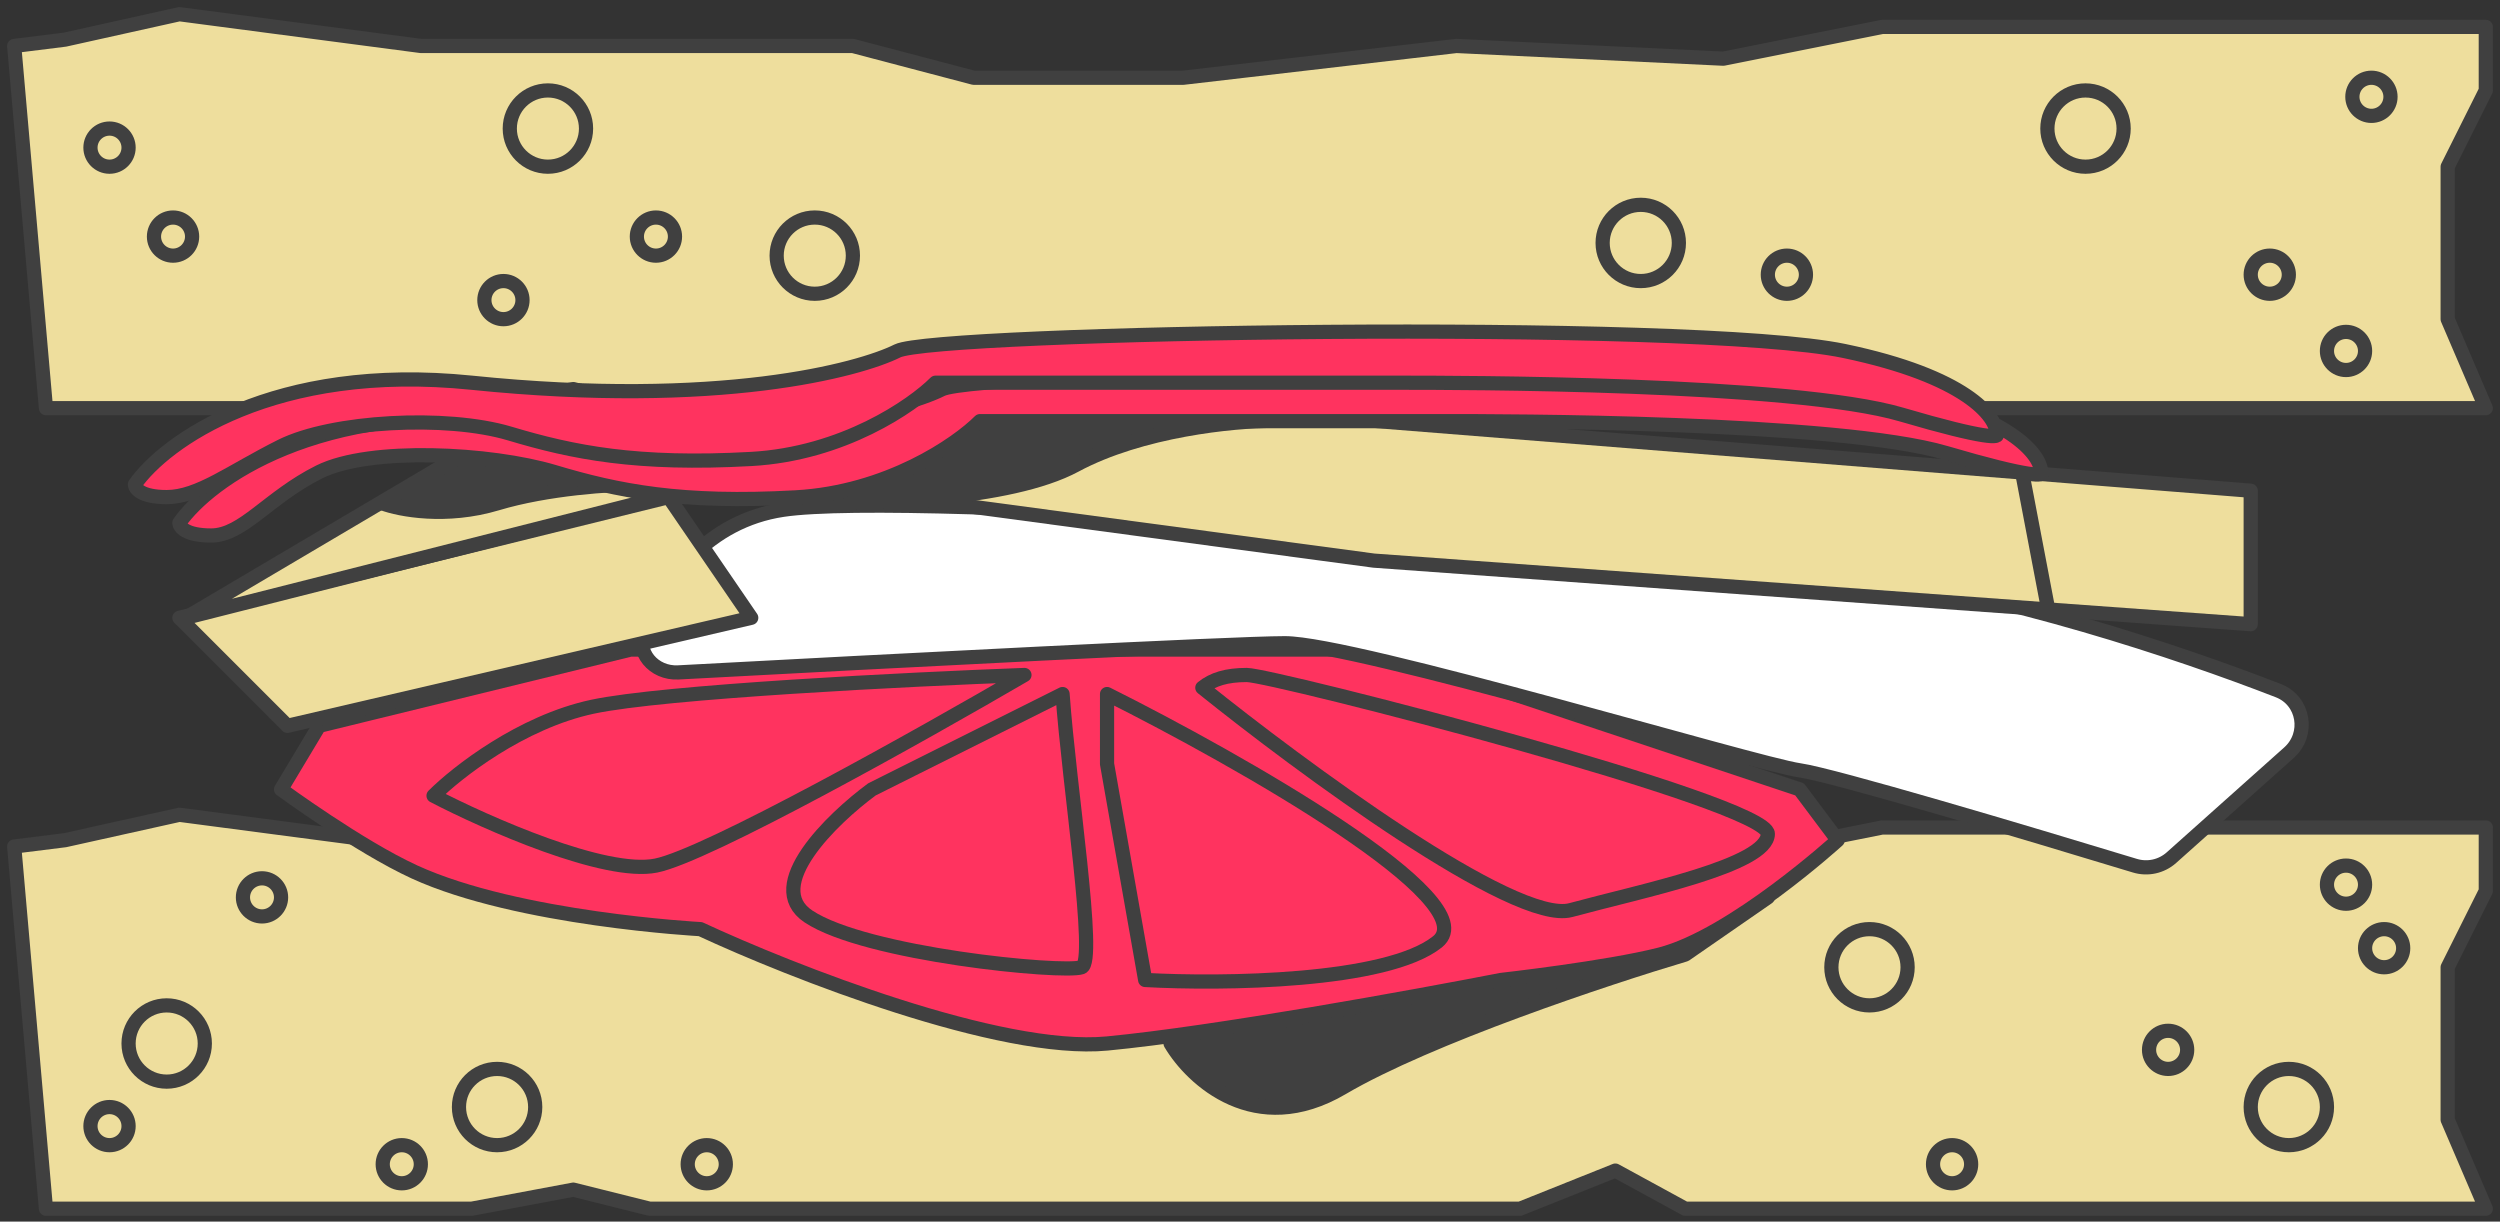 <svg width="176" height="86" viewBox="0 0 176 86" fill="none" xmlns="http://www.w3.org/2000/svg">
<rect x="0" y="0" width="176" height="86" fill="#333333" stroke="none"/>
<path d="M33.206 85.093H3.236L1 59.596L4.578 59.149L12.63 57.36L29.627 59.596H38.126H60.044L68.542 61.833H83.303L102.537 59.596L121.324 60.491L132.506 58.255H143.242H147.715H159.344H162.028H175V62.727L172.316 68.095V76.147V78.83L175 85.093H165.159H152.635H136.979H125.35H118.64L113.72 82.409L107.01 85.093H104.774H102.537H97.617H85.987H45.73L40.362 83.751L33.206 85.093Z" fill="#EEDE9D" stroke="#404040" stroke-linejoin="round"/>
<circle cx="161.134" cy="77.936" r="2.684" fill="#EEDE9D" stroke="#404040"/>
<circle cx="131.612" cy="68.095" r="2.684" fill="#EEDE9D" stroke="#404040"/>
<circle cx="152.635" cy="73.91" r="1.342" fill="#EEDE9D" stroke="#404040"/>
<circle cx="167.843" cy="66.753" r="1.342" fill="#EEDE9D" stroke="#404040"/>
<circle cx="137.427" cy="81.962" r="1.342" fill="#EEDE9D" stroke="#404040"/>
<circle cx="49.756" cy="81.962" r="1.342" fill="#EEDE9D" stroke="#404040"/>
<circle cx="28.285" cy="81.962" r="1.342" fill="#EEDE9D" stroke="#404040"/>
<circle cx="7.71" cy="79.278" r="1.342" fill="#EEDE9D" stroke="#404040"/>
<circle cx="18.445" cy="63.175" r="1.342" fill="#EEDE9D" stroke="#404040"/>
<circle cx="11.735" cy="73.463" r="2.684" fill="#EEDE9D" stroke="#404040"/>
<circle cx="34.995" cy="77.936" r="2.684" fill="#EEDE9D" stroke="#404040"/>
<circle cx="165.159" cy="62.28" r="1.342" fill="#EEDE9D" stroke="#404040"/>
<path d="M94.486 76.594C88.403 80.172 83.9 75.997 82.409 73.463L86.434 72.568L117.298 66.753L124.455 63.175L118.64 67.201C113.123 68.841 100.569 73.015 94.486 76.594Z" fill="#404040" stroke="#404040" stroke-linejoin="round"/>
<path d="M49.309 65.411C49.309 65.411 36.467 64.727 29.18 61.386C25.258 59.587 19.787 55.571 19.787 55.571L22.47 51.098L44.388 45.73H59.596H71.674H97.17L126.692 55.571L129.375 59.149C129.375 59.149 121.968 65.893 116.851 67.2C113.127 68.152 105.668 68.99 105.668 68.99C99.555 70.182 85.45 72.747 77.936 73.463C70.421 74.178 55.72 68.393 49.309 65.411Z" fill="#FF335F" stroke="#404040" stroke-linecap="round" stroke-linejoin="round"/>
<path d="M80.62 68.99L77.936 53.781V48.861C87.18 53.483 104.774 63.443 101.195 66.306C97.617 69.168 85.987 69.288 80.62 68.99Z" stroke="#404040" stroke-linecap="round" stroke-linejoin="round"/>
<path d="M110.589 64.069C106.652 65.143 91.504 53.931 84.645 48.414C85.391 47.818 86.345 47.519 87.776 47.519C89.566 47.519 124.455 56.465 124.455 58.702C124.455 60.938 115.509 62.727 110.589 64.069Z" stroke="#404040" stroke-linecap="round" stroke-linejoin="round"/>
<path d="M76.147 68.095C77.22 67.737 75.252 55.272 74.805 48.861L61.386 55.571C58.553 57.658 53.692 62.37 56.913 64.517C60.938 67.2 74.805 68.542 76.147 68.095Z" stroke="#404040" stroke-linecap="round" stroke-linejoin="round"/>
<path d="M46.177 60.938C42.599 61.654 34.249 57.956 30.522 56.018C32.162 54.378 36.695 50.829 41.704 49.756C46.714 48.682 64.069 47.818 72.121 47.519C64.964 51.694 49.756 60.223 46.177 60.938Z" stroke="#404040" stroke-linecap="round" stroke-linejoin="round"/>
<path d="M55.123 35.89C49.812 36.686 46.8 40.817 45.356 44.297C44.694 45.89 46.024 47.431 47.748 47.338C62.277 46.556 86.823 45.283 90.46 45.283C95.38 45.283 123.56 53.781 126.692 54.229C129.041 54.564 142.594 58.599 150.295 60.944C151.193 61.218 152.168 61.004 152.868 60.379L161.141 52.992C162.601 51.689 162.218 49.328 160.394 48.62C153.231 45.838 141.174 41.836 130.27 40.363C113.72 38.126 64.069 34.548 55.123 35.89Z" fill="white" stroke="#404040" stroke-linejoin="round"/>
<path d="M60.044 34.547V29.627H96.722L158.45 34.547V43.941L96.722 39.468L60.044 34.547Z" fill="#EEDE9D" stroke="#404040" stroke-linejoin="round"/>
<path d="M20.234 51.098L12.63 43.494L47.072 34.995L52.887 43.494L20.234 51.098Z" fill="#EEDE9D" stroke="#404040" stroke-linejoin="round"/>
<path d="M142.347 33.206L144.136 42.599" stroke="#404040"/>
<path d="M32.758 31.864L13.077 43.494L46.625 34.995L32.758 31.864Z" fill="#EEDE9D" stroke="#404040" stroke-linejoin="round"/>
<path d="M75.699 32.758C71.047 35.263 61.236 35.442 57.36 35.442L67.648 28.285L89.566 29.627C86.882 29.627 80.351 30.253 75.699 32.758Z" fill="#404040" stroke="#404040" stroke-linejoin="round"/>
<path d="M34.995 35.442C31.416 36.516 28.136 35.889 26.943 35.442L32.758 31.864L44.836 34.1C43.046 34.1 38.573 34.369 34.995 35.442Z" fill="#404040" stroke="#404040" stroke-linejoin="round"/>
<path d="M33.206 28.733H3.236L1 3.236L4.578 2.789L12.63 1L29.627 3.236H38.126H60.044L68.542 5.473H83.303L102.537 3.236L121.324 4.131L132.506 1.895H143.242H147.715H159.344H162.028H175V6.368L172.316 11.735V19.787V22.47L175 28.733H165.159H152.635H136.979H125.35H118.64L113.72 26.049L107.01 28.733H104.774H102.537H97.617H85.987H45.73L40.362 27.391L33.206 28.733Z" fill="#EEDE9D" stroke="#404040" stroke-linejoin="round"/>
<circle cx="146.82" cy="9.051" r="2.684" fill="#EEDE9D" stroke="#404040"/>
<circle cx="115.509" cy="17.103" r="2.684" fill="#EEDE9D" stroke="#404040"/>
<circle cx="165.159" cy="24.707" r="1.342" fill="#EEDE9D" stroke="#404040"/>
<circle cx="159.792" cy="19.339" r="1.342" fill="#EEDE9D" stroke="#404040"/>
<circle cx="125.797" cy="19.339" r="1.342" fill="#EEDE9D" stroke="#404040"/>
<circle cx="46.177" cy="16.656" r="1.342" fill="#EEDE9D" stroke="#404040"/>
<circle cx="35.442" cy="21.128" r="1.342" fill="#EEDE9D" stroke="#404040"/>
<circle cx="7.71" cy="10.393" r="1.342" fill="#EEDE9D" stroke="#404040"/>
<circle cx="12.182" cy="16.656" r="1.342" fill="#EEDE9D" stroke="#404040"/>
<circle cx="57.36" cy="17.997" r="2.684" fill="#EEDE9D" stroke="#404040"/>
<circle cx="38.573" cy="9.051" r="2.684" fill="#EEDE9D" stroke="#404040"/>
<circle cx="166.949" cy="6.815" r="1.342" fill="#EEDE9D" stroke="#404040"/>
<path d="M36.337 29.648C22.381 28.216 14.717 33.822 12.63 36.804C12.63 37.103 13.077 37.699 14.866 37.699C17.103 37.699 18.892 35.015 22.47 33.226C26.049 31.437 34.548 31.884 39.021 33.226C43.494 34.568 47.967 35.463 56.018 35.015C62.459 34.657 67.35 31.288 68.99 29.648H101.643C105.668 29.648 129.375 29.648 136.979 31.884C143.063 33.674 143.987 33.524 143.689 33.226C143.689 32.033 141.542 29.2 132.954 27.411C122.219 25.175 68.99 26.069 66.306 27.411C63.622 28.753 53.782 31.437 36.337 29.648Z" fill="#FF335F" stroke="#404040" stroke-linecap="round" stroke-linejoin="round"/>
<path d="M33.206 26.943C19.25 25.512 11.586 31.118 9.499 34.1C9.499 34.398 9.946 34.995 11.735 34.995C13.972 34.995 16.208 33.206 19.787 31.416C23.365 29.627 31.416 29.18 35.889 30.522C40.362 31.864 44.836 32.758 52.887 32.311C59.328 31.953 64.219 28.583 65.859 26.943H98.512C102.537 26.943 126.244 26.943 133.848 29.18C139.932 30.969 140.856 30.82 140.558 30.522C140.558 29.329 138.411 26.496 129.823 24.707C119.087 22.47 65.859 23.365 63.175 24.707C60.491 26.049 50.65 28.732 33.206 26.943Z" fill="#FF335F" stroke="#404040" stroke-linecap="round" stroke-linejoin="round"/>
</svg>
